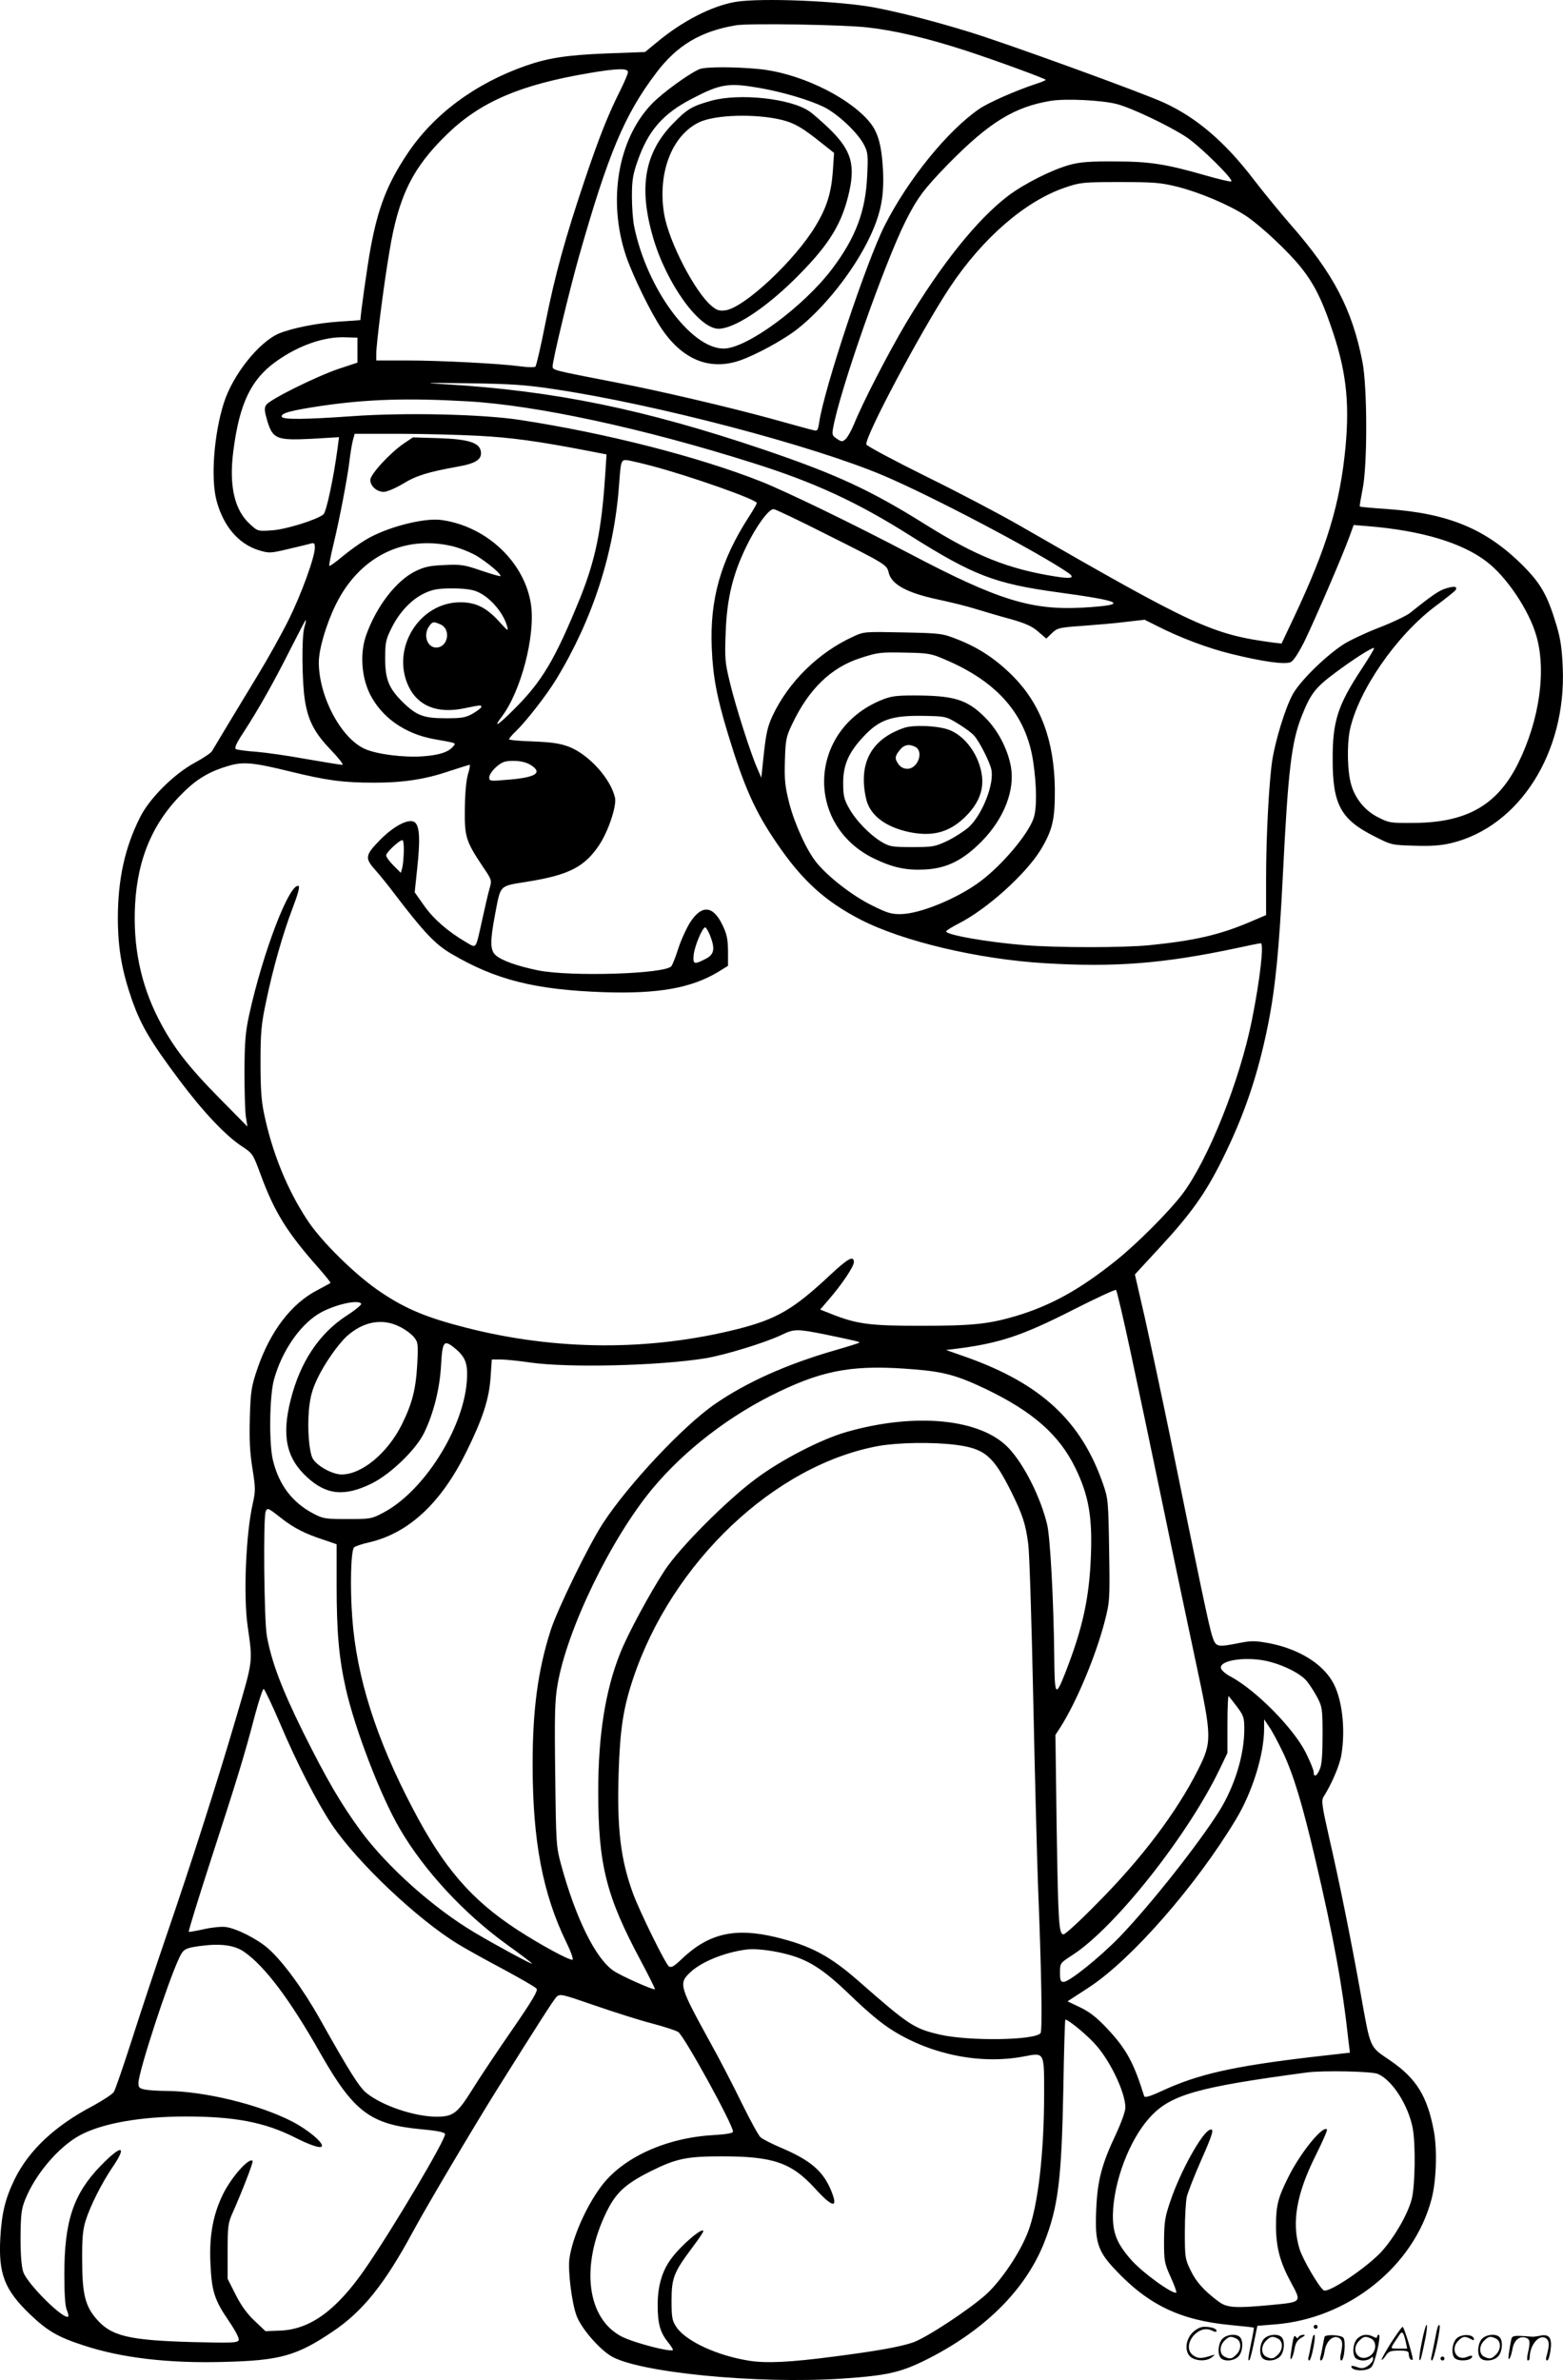 <svg version="1.0" xmlns="http://www.w3.org/2000/svg"
  viewBox="0 0 788.675 1200.669"
 preserveAspectRatio="xMidYMid meet">
<g transform="translate(-1.14,1200.85) scale(0.1,-0.1)"
fill="#000000" stroke="none">
<path d="M3723 11999 c-119 -20 -269 -97 -396 -203 l-61 -50 -191 -7 c-203 -8
-298 -23 -410 -62 -257 -90 -467 -246 -600 -447 -99 -149 -146 -268 -184 -475
-15 -80 -51 -335 -51 -361 0 -1 -48 -4 -107 -8 -110 -7 -239 -33 -304 -60
-101 -43 -233 -208 -278 -350 -50 -157 -67 -380 -37 -493 34 -128 110 -218
212 -250 53 -16 58 -16 147 5 51 12 102 24 115 28 19 5 22 3 22 -21 0 -47 -68
-234 -132 -363 -33 -67 -103 -193 -156 -280 -98 -161 -214 -354 -231 -383 -5
-9 -45 -36 -88 -59 -106 -58 -228 -180 -275 -275 -77 -152 -112 -315 -112
-510 1 -155 20 -263 73 -416 45 -125 91 -204 237 -399 119 -159 233 -280 315
-334 55 -36 57 -39 94 -139 71 -194 135 -297 299 -481 32 -37 57 -68 55 -70
-2 -2 -33 -18 -68 -37 -132 -69 -238 -210 -302 -399 -29 -86 -33 -110 -37
-243 -3 -111 0 -175 13 -256 16 -100 16 -114 2 -177 -35 -153 -48 -466 -26
-619 26 -185 29 -166 -59 -465 -96 -327 -227 -736 -352 -1100 -50 -146 -127
-377 -171 -515 -44 -137 -86 -259 -93 -270 -8 -12 -56 -43 -107 -71 -191 -100
-322 -224 -393 -368 -48 -98 -66 -173 -73 -297 -10 -182 21 -263 152 -388 86
-82 139 -113 269 -155 191 -63 428 -91 709 -83 280 7 365 30 547 153 151 101
262 239 405 504 72 133 299 516 423 715 211 336 285 452 301 469 18 17 24 16
197 -44 99 -34 228 -75 287 -90 60 -16 119 -35 131 -43 30 -20 276 -467 276
-502 0 -8 -32 -14 -102 -18 -239 -14 -458 -115 -565 -261 -76 -103 -142 -254
-158 -359 -9 -60 11 -226 36 -292 23 -61 108 -161 171 -201 133 -84 740 -144
1173 -115 219 15 287 30 410 90 300 148 509 354 605 595 71 181 88 316 97 779
3 191 8 347 10 347 14 0 97 -67 144 -117 78 -81 159 -249 159 -327 0 -19 -21
-77 -49 -137 -70 -148 -92 -231 -98 -375 -8 -166 7 -212 96 -306 167 -178 329
-255 581 -279 63 -6 116 -12 118 -13 1 -2 -4 -35 -13 -75 -16 -79 -18 -98 -9
-88 4 4 14 44 23 89 l17 83 86 7 c372 28 704 293 793 633 24 91 29 246 12 340
-33 179 -89 269 -223 360 -104 71 -96 53 -148 343 -48 268 -107 560 -158 781
-36 159 -40 186 -28 205 42 66 82 161 90 212 22 132 3 288 -45 369 -54 93
-171 164 -316 193 -70 13 -91 14 -148 3 -121 -24 -124 -23 -143 34 -16 49 -62
269 -213 1010 -42 204 -99 470 -126 592 l-51 222 131 142 c154 167 226 269
308 434 112 224 182 430 233 685 37 185 56 379 75 760 26 522 43 667 96 799
44 110 68 141 166 214 96 72 191 132 198 126 2 -3 -26 -49 -62 -104 -122 -185
-148 -266 -147 -460 0 -225 41 -301 211 -386 84 -43 87 -44 201 -47 85 -3 135
1 186 13 344 83 581 456 563 885 -4 95 -11 146 -32 215 -44 148 -78 209 -169
300 -183 183 -372 263 -680 285 -76 5 -140 11 -143 13 -2 2 5 42 14 88 25 121
24 517 -1 643 -52 265 -147 446 -362 691 -53 61 -136 162 -185 226 -145 190
-287 312 -451 388 -104 49 -807 304 -988 359 -183 56 -344 97 -473 122 -180
34 -576 50 -704 29z m667 -129 c141 -16 304 -55 495 -117 150 -49 393 -138
403 -147 2 -2 -21 -12 -50 -21 -105 -35 -236 -93 -284 -125 -161 -110 -361
-357 -479 -590 -92 -182 -305 -822 -330 -992 -6 -40 -9 -45 -28 -40 -12 2
-108 29 -213 58 -220 60 -561 140 -784 183 -325 63 -320 62 -320 82 0 31 84
380 133 554 147 517 229 714 389 925 105 140 225 211 403 241 67 11 546 3 665
-11z m-1210 -225 c0 -9 -18 -51 -40 -95 -60 -120 -105 -232 -180 -455 -97
-289 -147 -469 -196 -714 -23 -117 -46 -217 -51 -222 -4 -4 -37 -4 -73 1 -101
14 -407 30 -576 30 l-154 0 0 33 c0 50 37 343 66 514 46 282 117 426 293 596
169 163 368 248 716 307 142 24 195 25 195 5z m2465 -161 c75 -19 266 -110
354 -168 71 -48 242 -217 225 -223 -6 -2 -65 12 -131 31 -199 57 -280 70 -458
70 -122 1 -175 -3 -225 -17 -87 -23 -230 -95 -311 -156 -157 -119 -340 -348
-518 -646 -88 -149 -216 -396 -261 -508 -13 -31 -32 -65 -42 -74 -16 -14 -20
-14 -44 2 -23 15 -25 21 -19 53 32 186 259 832 367 1047 59 116 89 157 212
284 208 212 336 291 521 321 78 12 254 3 330 -16z m309 -418 c113 -29 257 -90
342 -145 76 -50 218 -183 282 -264 61 -77 100 -152 147 -288 78 -222 97 -380
76 -613 -27 -287 -94 -509 -261 -863 l-62 -131 -37 4 c-315 42 -397 80 -1286
592 -99 57 -312 169 -473 248 -161 80 -296 152 -299 160 -12 32 279 579 422
794 165 248 380 434 580 502 76 26 89 28 276 28 176 0 207 -3 293 -24z m-4139
-824 l0 -63 -91 -30 c-114 -38 -354 -157 -370 -184 -10 -16 -8 -32 7 -83 28
-89 48 -96 227 -87 l134 8 -7 -54 c-20 -151 -57 -325 -72 -336 -36 -28 -191
-76 -259 -80 -71 -5 -72 -5 -111 31 -79 71 -107 195 -84 371 31 239 89 360
217 451 111 79 238 124 344 121 l65 -2 0 -63z m994 -197 c510 -76 1303 -284
1661 -436 243 -103 776 -384 931 -490 37 -26 17 -32 -63 -19 -240 38 -401 103
-653 260 -281 176 -451 255 -825 382 -598 202 -1050 295 -1602 328 -122 7
-106 8 117 5 215 -3 290 -8 434 -30z m-441 -61 c346 -19 889 -136 1442 -311
306 -96 526 -197 790 -364 324 -204 430 -245 752 -289 331 -45 359 -63 122
-77 -258 -14 -427 38 -868 270 -295 155 -624 314 -751 365 -318 126 -783 245
-1220 312 -190 29 -576 38 -845 19 -241 -17 -352 -18 -357 -3 -6 18 47 32 201
55 232 34 437 40 734 23z m57 -174 c166 -9 295 -26 554 -76 l93 -18 -7 -106
c-18 -275 -49 -426 -127 -620 -126 -309 -191 -419 -333 -560 -83 -83 -108 -98
-61 -36 96 127 169 406 147 563 -31 214 -223 396 -451 428 -89 13 -280 -37
-384 -100 -32 -19 -84 -57 -118 -85 -33 -28 -63 -49 -65 -46 -2 2 7 51 21 108
31 128 72 343 81 423 4 33 11 77 16 98 l10 37 222 0 c122 0 303 -5 402 -10z
m875 -152 c197 -52 530 -170 530 -187 0 -5 -18 -36 -40 -70 -142 -220 -198
-417 -187 -664 6 -144 26 -248 82 -432 80 -264 136 -390 245 -549 128 -189
245 -295 426 -388 213 -109 593 -199 930 -219 351 -21 596 -2 963 76 64 14
119 25 124 25 17 0 -3 -180 -44 -385 -62 -310 -220 -705 -351 -880 -66 -87
-227 -249 -333 -334 -183 -147 -329 -228 -505 -281 -142 -42 -223 -50 -489
-50 -253 0 -318 9 -448 61 l-53 21 43 50 c66 76 127 167 127 189 0 36 -30 19
-121 -66 -184 -172 -268 -221 -464 -271 -445 -112 -915 -110 -1370 6 -197 50
-304 94 -428 177 -126 83 -303 256 -376 368 -101 154 -176 338 -217 535 -14
64 -18 129 -18 260 0 152 4 192 28 305 35 169 85 344 135 475 26 68 36 106 29
109 -46 16 -180 -335 -249 -649 -19 -87 -23 -135 -24 -285 0 -99 3 -202 7
-230 l8 -50 -138 140 c-161 163 -239 263 -310 402 -91 177 -130 368 -119 577
13 241 95 426 254 577 65 62 128 98 218 124 74 22 125 17 312 -29 184 -45 266
-56 422 -56 149 0 260 17 385 60 50 16 93 30 97 30 4 0 0 -21 -8 -47 -9 -30
-15 -95 -16 -173 -2 -142 5 -165 89 -291 47 -69 48 -71 36 -112 -7 -23 -23
-94 -37 -157 -35 -157 -27 -146 -83 -114 -89 52 -163 116 -210 183 l-48 68 13
124 c15 140 12 204 -10 227 -26 25 -100 -10 -173 -82 -80 -81 -83 -95 -31
-154 23 -26 64 -76 91 -112 155 -204 212 -264 293 -312 225 -133 424 -183 773
-195 273 -9 439 21 573 101 l52 32 0 75 c-1 62 -6 86 -29 133 -47 96 -103 101
-161 13 -18 -28 -46 -88 -60 -131 -14 -44 -30 -85 -36 -92 -32 -39 -505 -54
-672 -21 -107 22 -185 50 -215 77 -28 26 -28 71 -2 208 29 150 18 139 165 163
206 33 286 74 359 183 47 70 89 197 81 239 -21 96 -131 218 -232 258 -45 17
-86 23 -180 27 -68 2 -123 7 -123 11 0 4 16 23 36 42 50 48 154 181 203 262
183 301 291 635 316 977 10 133 9 132 53 125 20 -4 71 -16 112 -27z m877 -343
c302 -151 309 -156 318 -193 13 -61 90 -104 250 -138 61 -13 147 -34 191 -48
43 -13 123 -37 176 -51 73 -21 108 -36 138 -63 l41 -35 29 28 c26 25 37 28
152 36 67 5 166 13 219 20 l96 11 60 -30 c119 -61 261 -114 376 -142 161 -40
273 -55 301 -42 14 6 40 46 71 108 53 110 189 425 224 521 l23 63 72 -6 c269
-22 474 -83 599 -179 100 -76 213 -244 250 -372 52 -176 17 -425 -90 -643
-105 -213 -260 -302 -529 -303 -116 -1 -124 0 -180 29 -64 32 -114 93 -134
162 -20 66 -23 201 -7 279 43 198 233 474 431 623 53 39 98 76 102 81 11 19
-5 22 -45 10 -36 -10 -69 -32 -185 -125 -20 -15 -91 -49 -159 -75 -67 -26
-147 -64 -178 -84 -94 -62 -222 -189 -256 -254 -37 -69 -86 -229 -102 -331
-16 -106 -31 -379 -31 -593 l0 -187 -82 -35 c-153 -65 -279 -94 -507 -117
-133 -13 -461 -13 -627 0 -198 16 -409 54 -398 71 3 5 31 22 62 38 144 73 340
250 415 373 60 100 72 152 71 308 -3 241 -71 424 -208 564 -85 86 -172 145
-281 188 -79 31 -84 32 -277 36 -193 4 -198 4 -251 -21 -176 -80 -327 -229
-407 -399 -25 -53 -33 -90 -44 -189 l-13 -124 -20 46 c-32 71 -111 317 -139
436 -24 98 -26 121 -21 248 6 174 36 297 106 440 50 102 111 185 136 185 8 0
126 -56 262 -125z m-1887 -61 c37 -8 94 -31 127 -50 57 -35 127 -94 119 -102
-2 -2 -46 11 -97 28 -84 29 -102 32 -184 28 -74 -3 -102 -9 -147 -31 -98 -48
-198 -179 -249 -323 -32 -91 -24 -208 18 -295 59 -119 176 -202 323 -229 118
-21 113 -19 99 -36 -24 -30 -71 -45 -153 -51 -97 -7 -232 10 -293 37 -120 53
-232 263 -233 436 0 67 37 193 86 293 118 239 339 351 584 295z m128 -230 c64
-26 132 -104 152 -174 8 -28 4 -26 -41 24 -64 70 -117 96 -195 96 -206 0 -350
-231 -262 -422 47 -101 146 -141 281 -113 84 17 87 18 87 7 0 -5 -19 -19 -42
-33 -37 -21 -56 -24 -138 -24 -110 0 -146 13 -215 80 -71 70 -90 115 -90 220
0 82 3 97 32 155 40 81 101 145 167 176 41 19 67 24 139 24 57 0 101 -5 125
-16z m-871 -181 c-14 -48 -12 -275 3 -368 16 -103 50 -166 132 -251 39 -41 65
-74 57 -74 -8 0 -89 13 -181 29 -92 17 -206 33 -255 37 -48 3 -94 10 -101 13
-9 5 1 29 39 86 77 119 152 252 235 417 41 81 76 148 78 148 3 0 -1 -17 -7
-37z m688 15 c51 -23 39 -110 -17 -116 -48 -6 -74 60 -42 106 17 25 23 26 59
10z m2543 -176 c268 -113 412 -280 447 -517 18 -122 19 -238 1 -287 -29 -81
-159 -235 -268 -316 -113 -85 -302 -163 -399 -165 -49 -1 -70 5 -150 45 -95
47 -217 141 -276 213 -49 59 -111 194 -139 301 -21 84 -25 116 -22 214 3 105
6 121 35 182 84 179 197 289 347 337 87 28 98 30 231 27 109 -2 127 -5 193
-34z m-2090 -532 c66 -41 27 -65 -125 -76 -79 -7 -83 -6 -83 13 0 12 16 35 35
52 30 26 44 31 88 31 34 0 63 -7 85 -20z m-639 -437 c-1 -32 -4 -69 -8 -83
l-7 -25 -37 37 c-20 20 -37 43 -37 51 0 15 66 77 82 77 5 0 8 -26 7 -57z
m1545 -423 c27 -69 22 -97 -24 -120 -57 -29 -63 -27 -58 24 6 46 44 136 58
136 4 0 15 -18 24 -40z m2122 -2101 c36 -167 110 -518 164 -779 54 -262 129
-615 165 -785 82 -382 83 -403 11 -546 -107 -212 -283 -446 -507 -671 -85 -87
-162 -158 -171 -158 -24 0 -27 54 -35 550 l-6 456 26 40 c83 132 178 360 223
534 25 98 26 107 22 358 -4 248 -5 260 -31 335 -110 316 -311 503 -684 637
l-108 38 50 6 c220 28 332 65 590 196 116 59 213 104 218 101 4 -4 37 -144 73
-312z m-3882 242 c3 -4 -31 -33 -77 -62 -136 -90 -230 -231 -278 -419 -47
-183 -24 -296 81 -393 98 -91 190 -100 328 -32 96 48 223 171 264 256 48 99
79 225 85 342 7 121 14 130 73 81 52 -44 63 -78 57 -164 -18 -241 -219 -557
-422 -663 -58 -31 -65 -32 -180 -32 -112 0 -124 2 -173 28 -106 56 -172 143
-203 267 -21 82 -18 328 5 409 38 138 125 268 221 329 71 45 204 78 219 53z
m195 -116 c27 -13 59 -37 71 -52 21 -26 22 -35 17 -133 -7 -130 -25 -201 -79
-310 -72 -143 -201 -250 -303 -250 -47 0 -126 44 -146 81 -18 35 -27 148 -19
243 7 69 16 103 44 162 35 73 101 168 147 211 83 75 180 93 268 48z m2148 -39
c140 -29 175 -37 171 -41 -2 -2 -59 -20 -128 -40 -239 -69 -442 -160 -600
-269 -159 -109 -438 -406 -566 -602 -73 -112 -228 -430 -264 -540 -64 -200
-91 -399 -91 -675 0 -386 50 -652 170 -899 23 -47 37 -86 31 -88 -14 -5 -165
77 -280 152 -231 151 -370 312 -526 611 -185 352 -283 662 -305 960 -12 159
-7 341 9 357 6 6 39 17 74 25 201 46 365 198 493 458 82 166 115 266 122 378
l6 87 46 0 c25 0 91 -7 146 -15 195 -28 648 -17 885 21 102 17 303 79 385 118
64 31 77 31 222 2z m449 -176 c150 -12 217 -31 362 -100 234 -113 366 -228
448 -394 68 -138 88 -248 80 -446 -8 -215 -42 -367 -129 -590 -50 -127 -54
-120 -56 85 -3 273 -20 599 -36 663 -33 137 -116 302 -193 384 -139 149 -469
182 -817 83 -130 -37 -330 -140 -460 -237 -148 -110 -384 -347 -459 -461 -76
-116 -187 -322 -225 -418 -75 -187 -111 -415 -111 -697 0 -372 40 -529 215
-856 41 -77 73 -141 71 -143 -6 -6 -168 66 -207 92 -91 60 -192 264 -266 535
-25 92 -26 106 -30 456 -4 302 -2 376 12 455 48 279 270 737 480 989 163 195
393 372 640 489 232 111 384 136 681 111z m204 -380 c150 -19 192 -54 283
-235 58 -117 74 -165 87 -267 6 -45 17 -396 25 -778 8 -382 19 -805 24 -940
17 -420 23 -734 13 -748 -25 -37 -365 -42 -512 -7 -127 30 -153 47 -406 269
-146 128 -242 179 -419 222 -205 49 -337 19 -472 -109 -43 -41 -55 -47 -67
-38 -19 16 -146 274 -180 366 -63 171 -82 328 -73 610 7 218 23 326 73 475
196 588 715 1079 1240 1174 96 17 269 20 384 6z m-3396 -373 c60 -47 119 -77
209 -106 l67 -23 0 -203 c0 -238 11 -367 46 -524 46 -205 177 -546 273 -709
123 -211 324 -427 538 -582 73 -52 130 -96 129 -98 -4 -3 -177 90 -288 156
-208 123 -441 331 -575 512 -101 138 -171 257 -293 502 -107 217 -158 351
-182 483 -14 77 -19 596 -6 628 9 21 12 19 82 -36z m4985 -722 c77 -20 156
-61 186 -97 14 -17 38 -54 53 -82 25 -48 27 -59 27 -191 0 -96 -4 -150 -14
-172 -15 -36 -31 -43 -31 -14 0 10 -18 54 -40 98 -61 122 -251 315 -380 384
-25 13 -46 32 -48 42 -8 42 138 61 247 32z m-4995 -310 c84 -199 186 -397 261
-510 128 -191 432 -479 639 -605 36 -22 138 -79 225 -125 87 -47 164 -91 170
-99 8 -10 -21 -59 -123 -207 -74 -107 -165 -243 -202 -303 -75 -120 -96 -136
-181 -136 -111 1 -270 54 -352 119 -36 29 -84 104 -235 373 -84 150 -188 292
-262 357 -55 48 -159 101 -214 108 -20 3 -70 -2 -110 -11 -40 -9 -74 -15 -76
-13 -3 2 47 163 110 358 135 415 172 536 222 728 21 78 41 140 46 139 5 -2 42
-80 82 -173z m4830 82 c33 -44 36 -55 36 -112 0 -130 -48 -286 -125 -411 -105
-167 -344 -470 -503 -636 -101 -104 -255 -228 -284 -228 -15 0 -18 9 -18 48 0
47 1 47 62 87 215 138 585 606 745 941 l38 79 0 147 c0 81 3 144 6 140 4 -4
23 -29 43 -55z m232 -231 c53 -113 97 -259 162 -536 92 -392 138 -642 168
-921 l7 -56 -194 -22 c-397 -47 -572 -86 -757 -172 -56 -26 -84 -34 -87 -26
-53 171 -91 240 -189 344 -50 53 -87 82 -133 104 l-65 31 109 71 c214 140 542
515 742 849 83 138 141 327 141 456 l0 47 26 -39 c15 -21 46 -80 70 -130z
m-5243 -1004 c105 -73 231 -240 386 -514 167 -293 251 -357 505 -381 79 -7
120 -15 123 -24 8 -20 -264 -480 -405 -683 -143 -206 -274 -302 -424 -309
l-77 -3 -56 53 c-38 36 -68 78 -95 132 l-40 79 0 139 c0 127 2 143 26 196 47
106 105 255 100 260 -18 19 -107 -82 -150 -169 -49 -101 -69 -207 -63 -342 6
-145 19 -189 94 -298 33 -49 52 -86 49 -95 -6 -14 -33 -15 -234 -10 -322 9
-411 30 -486 119 -55 64 -70 127 -70 293 -1 108 3 154 17 199 22 72 81 190
136 271 77 113 46 116 -61 6 -136 -141 -182 -277 -182 -546 0 -98 4 -160 12
-179 7 -16 10 -31 8 -34 -21 -20 -205 162 -227 224 -9 26 -14 84 -14 174 1
116 4 143 23 191 52 130 170 268 278 326 113 60 305 94 533 94 248 0 398 -29
551 -106 75 -38 128 -56 135 -45 11 17 -70 85 -150 126 -167 86 -444 153 -635
154 -36 0 -82 3 -102 6 -33 6 -38 10 -38 34 0 56 150 515 206 632 20 43 30 49
104 59 104 14 173 5 223 -29z m2722 -8 c123 -29 198 -77 339 -213 86 -83 160
-145 215 -178 197 -122 444 -170 659 -129 104 20 102 24 102 -184 0 -305 -31
-570 -81 -700 -40 -105 -132 -242 -209 -314 -82 -75 -303 -221 -372 -245 -65
-22 -180 -43 -398 -71 -220 -29 -342 -35 -429 -21 -159 25 -318 98 -366 169
-22 33 -25 47 -25 135 0 114 12 143 104 266 31 41 56 78 56 83 0 25 -114 -72
-163 -140 -45 -61 -67 -137 -67 -231 0 -94 12 -138 50 -186 17 -21 29 -40 27
-42 -12 -12 -195 36 -257 67 -177 90 -211 355 -80 626 49 101 96 144 223 208
130 65 183 76 362 76 258 0 350 -32 468 -161 91 -100 120 -104 82 -11 -41 98
-103 151 -247 213 -50 21 -99 46 -109 55 -10 9 -53 87 -95 173 -42 86 -113
224 -159 306 -155 282 -160 297 -102 352 55 53 171 101 282 116 42 6 119 -2
190 -19z m2998 -608 c73 -30 155 -158 177 -275 15 -83 12 -287 -5 -356 -20
-77 -86 -191 -151 -264 -73 -80 -268 -212 -293 -197 -23 14 -106 156 -122 208
-41 131 -16 277 78 466 36 72 64 135 60 138 -21 21 -134 -118 -195 -241 -52
-104 -62 -143 -62 -245 0 -109 20 -184 76 -287 54 -100 56 -98 -102 -113 -180
-17 -222 -14 -263 17 -72 53 -114 99 -142 158 -28 57 -29 67 -29 195 0 74 5
154 10 177 6 23 37 103 70 178 62 140 70 168 46 159 -40 -15 -147 -207 -198
-357 -28 -81 -32 -105 -33 -202 0 -104 2 -114 33 -183 19 -41 31 -76 29 -79
-14 -13 -170 99 -228 165 -72 82 -93 135 -92 227 3 166 83 378 186 491 104
115 239 153 792 227 81 11 327 6 358 -7z M3542 11660 c-52 -21 -191 -122 -243
-177 -170 -178 -222 -487 -129 -765 34 -100 125 -287 180 -368 106 -157 243
-212 395 -160 80 28 213 100 284 154 140 108 292 300 372 470 56 119 72 205
66 336 -8 137 -27 200 -80 257 -114 124 -352 234 -544 253 -122 12 -271 12
-301 0z m301 -95 c119 -21 250 -60 323 -95 71 -34 174 -131 205 -192 20 -38
21 -53 16 -158 -8 -178 -58 -310 -176 -467 -145 -192 -432 -403 -548 -403
-166 0 -389 305 -452 618 -6 29 -11 97 -11 150 0 81 5 111 29 179 53 152 127
237 271 312 147 77 186 83 343 56z M3603 11501 c-98 -27 -124 -42 -194 -114
-145 -148 -176 -322 -103 -574 67 -233 232 -463 331 -463 77 0 230 99 379 245
168 165 236 270 274 419 41 160 20 235 -96 347 -38 36 -82 75 -99 86 -95 65
-350 92 -492 54z m352 -97 c65 -16 106 -40 202 -117 l63 -50 -6 -91 c-8 -110
-30 -183 -87 -277 -104 -174 -360 -413 -455 -426 -31 -4 -44 0 -70 22 -84 70
-215 323 -239 461 -35 206 37 398 175 465 80 39 283 45 417 13z M2049 9771
c-69 -47 -169 -155 -169 -184 0 -31 33 -60 68 -60 15 0 58 18 95 40 68 42 127
60 276 87 92 16 124 36 119 75 -5 46 -62 64 -213 69 l-130 4 -46 -31z M4457
8476 c-366 -151 -387 -628 -35 -799 96 -46 163 -60 258 -55 110 6 191 47 285
142 113 115 169 259 147 379 -17 89 -66 183 -131 247 -90 90 -156 110 -361
110 -88 0 -115 -4 -163 -24z m388 -118 c33 -20 70 -47 81 -60 25 -26 78 -130
87 -169 18 -72 -45 -231 -114 -294 -23 -20 -71 -51 -108 -69 -62 -29 -73 -31
-176 -31 -101 0 -114 2 -155 26 -60 36 -132 110 -166 173 -24 43 -28 62 -28
126 0 90 28 153 102 232 81 87 143 108 307 105 107 -2 111 -3 170 -39z M4575
8337 c-166 -56 -233 -177 -194 -355 17 -84 96 -145 217 -171 116 -24 199 -3
277 70 70 66 99 133 92 207 -11 108 -87 213 -174 241 -59 19 -172 23 -218 8z
m56 -97 c43 -24 11 -110 -41 -110 -18 0 -34 8 -44 22 -21 29 -20 40 5 72 22
28 48 33 80 16z M6640 270 c0 -5 5 -10 10 -10 6 0 10 5 10 10 0 6 -4 10 -10
10 -5 0 -10 -4 -10 -10z M7186 194 c-10 -47 -15 -88 -12 -91 5 -6 9 7 30 110
7 37 10 67 6 67 -4 0 -15 -39 -24 -86z M7266 269 c-3 -8 -10 -41 -16 -74 -6
-33 -14 -68 -16 -77 -3 -10 -1 -18 3 -18 10 0 46 171 38 178 -2 3 -7 -1 -9 -9z
M6029 241 c-38 -38 -41 -101 -7 -125 29 -20 79 -20 104 0 18 14 18 15 1 10
-53 -17 -69 -17 -92 -2 -69 45 21 166 94 126 12 -6 21 -7 21 -1 0 12 -25 21
-62 21 -19 0 -39 -10 -59 -29z M7030 189 c-28 -45 -49 -83 -47 -85 2 -3 12 7
21 21 14 21 24 25 66 25 43 0 50 -3 50 -19 0 -11 5 -23 10 -26 6 -3 10 -3 10
1 0 20 -44 164 -51 164 -4 0 -30 -37 -59 -81z m75 4 l7 -33 -42 0 c-42 0 -42
0 -28 23 8 12 21 32 29 44 15 25 22 18 34 -34z M6180 210 c-22 -22 -27 -79 -8
-98 19 -19 66 -14 88 8 22 22 27 79 8 98 -19 19 -66 14 -88 -8z m71 0 c25 -14
25 -54 -1 -80 -23 -23 -33 -24 -61 -10 -25 14 -25 54 1 80 23 23 33 24 61 10z
M6390 210 c-22 -22 -27 -79 -8 -98 19 -19 66 -14 88 8 22 22 27 79 8 98 -19
19 -66 14 -88 -8z m71 0 c25 -14 25 -54 -1 -80 -23 -23 -33 -24 -61 -10 -25
14 -25 54 1 80 23 23 33 24 61 10z M6536 204 c-3 -16 -8 -47 -11 -69 -8 -51
10 -26 19 27 5 27 15 42 34 53 18 10 22 14 10 15 -9 0 -20 -5 -24 -11 -5 -8
-9 -8 -14 1 -5 8 -10 3 -14 -16z M6637 223 c-2 -4 -7 -26 -11 -48 -4 -22 -9
-48 -12 -57 -3 -10 -1 -18 4 -18 4 0 14 28 20 62 11 58 10 81 -1 61z M6695
220 c-1 -3 -5 -23 -9 -45 -4 -22 -9 -48 -12 -57 -3 -10 -1 -18 4 -18 5 0 13
20 17 45 7 53 44 87 74 68 17 -11 19 -28 8 -80 -4 -18 -3 -33 2 -33 16 0 24
99 11 115 -12 14 -87 18 -95 5z M6860 210 c-22 -22 -27 -79 -8 -98 7 -7 24
-12 38 -12 14 0 31 5 38 12 9 9 12 8 12 -5 0 -9 -12 -24 -26 -34 -21 -13 -32
-15 -55 -6 -16 6 -29 8 -29 3 0 -24 81 -27 102 -2 18 19 50 162 37 162 -5 0
-9 -5 -9 -10 0 -7 -6 -7 -19 0 -30 16 -59 12 -81 -10z m71 0 c29 -16 25 -65
-6 -86 -56 -37 -103 28 -55 76 23 23 33 24 61 10z M7361 211 c-23 -23 -28 -80
-9 -99 19 -19 88 -13 88 9 0 5 -11 4 -24 -2 -54 -25 -89 38 -46 81 23 23 33
24 62 9 16 -9 19 -8 16 3 -8 22 -64 22 -87 -1z M7490 210 c-22 -22 -27 -79 -8
-98 19 -19 66 -14 88 8 22 22 27 79 8 98 -19 19 -66 14 -88 -8z m71 0 c25 -14
25 -54 -1 -80 -23 -23 -33 -24 -61 -10 -25 14 -25 54 1 80 23 23 33 24 61 10z
M7636 201 c-3 -14 -8 -44 -11 -66 -8 -51 10 -26 19 27 8 41 35 63 66 53 22 -7
24 -21 11 -77 -5 -22 -5 -38 0 -38 5 0 9 6 9 13 0 68 51 125 85 97 15 -13 15
-35 -1 -92 -3 -10 -1 -18 4 -18 6 0 13 23 17 50 9 63 -5 84 -49 76 -17 -4 -35
-6 -41 -6 -101 8 -104 7 -109 -19z M7280 110 c0 -5 5 -10 10 -10 6 0 10 5 10
10 0 6 -4 10 -10 10 -5 0 -10 -4 -10 -10z"/>
</g>
</svg>
